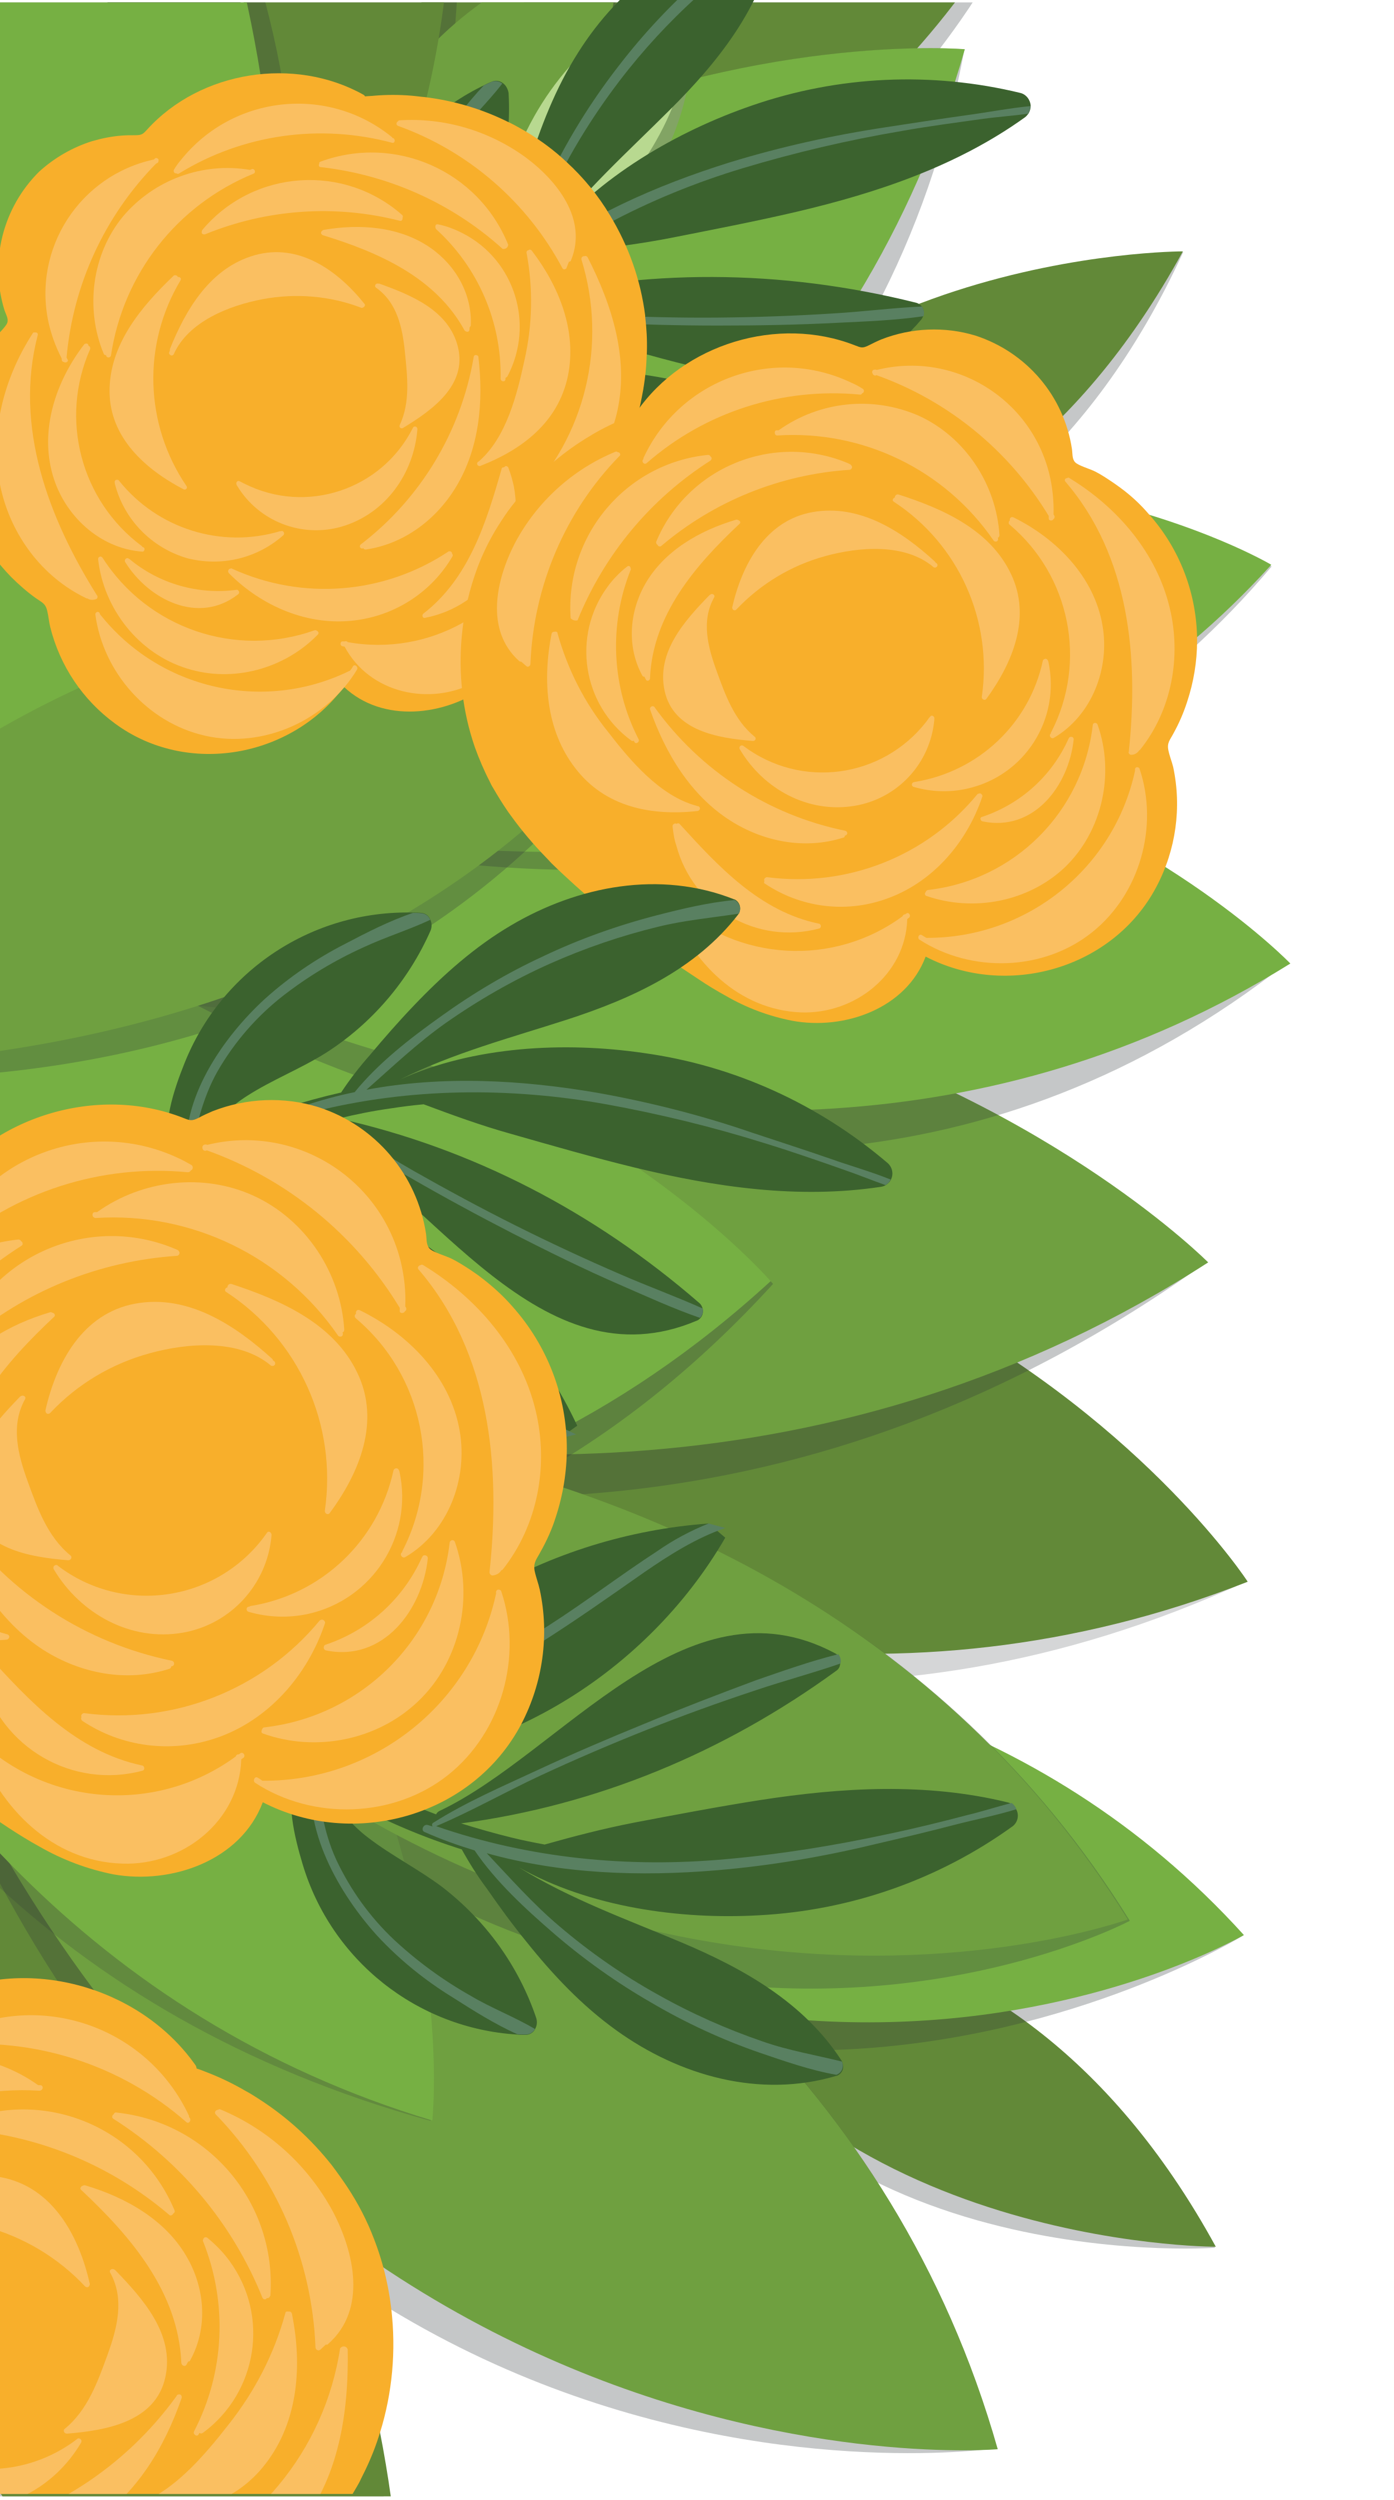 <?xml version="1.0" encoding="UTF-8"?> <!-- Generator: Adobe Illustrator 25.2.0, SVG Export Plug-In . SVG Version: 6.00 Build 0) --> <svg xmlns="http://www.w3.org/2000/svg" xmlns:xlink="http://www.w3.org/1999/xlink" version="1.1" id="Layer_1" x="0px" y="0px" viewBox="0 0 402.1 721" style="enable-background:new 0 0 402.1 721;" xml:space="preserve"> <style type="text/css"> .st0{opacity:0.2;clip-path:url(#SVGID_2_);fill:#30363A;enable-background:new ;} .st1{clip-path:url(#SVGID_4_);fill:#628938;} .st2{opacity:0.28;clip-path:url(#SVGID_6_);fill:#30363A;enable-background:new ;} .st3{clip-path:url(#SVGID_8_);fill:#6FA040;} .st4{opacity:0.28;clip-path:url(#SVGID_14_);fill:#30363A;enable-background:new ;} .st5{clip-path:url(#SVGID_16_);fill:#628938;} .st6{opacity:0.28;clip-path:url(#SVGID_30_);fill:#30363A;enable-background:new ;} .st7{opacity:0.28;clip-path:url(#SVGID_32_);fill:#30363A;enable-background:new ;} .st8{clip-path:url(#SVGID_36_);fill:#628938;} .st9{opacity:0.28;clip-path:url(#SVGID_38_);fill:#30363A;enable-background:new ;} .st10{clip-path:url(#SVGID_40_);fill:#76B043;} .st11{clip-path:url(#SVGID_42_);fill:#628938;} .st12{opacity:0.28;clip-path:url(#SVGID_44_);fill:#30363A;enable-background:new ;} .st13{clip-path:url(#SVGID_46_);fill:#6FA040;} .st14{opacity:0.2;clip-path:url(#SVGID_48_);fill:#30363A;enable-background:new ;} .st15{clip-path:url(#SVGID_50_);fill:#76B043;} .st16{opacity:0.28;clip-path:url(#SVGID_52_);fill:#30363A;enable-background:new ;} .st17{clip-path:url(#SVGID_54_);fill:#6FA040;} .st18{opacity:0.28;clip-path:url(#SVGID_56_);fill:#30363A;enable-background:new ;} .st19{clip-path:url(#SVGID_58_);fill:#76B043;} .st20{opacity:0.28;clip-path:url(#SVGID_60_);fill:#30363A;enable-background:new ;} .st21{clip-path:url(#SVGID_62_);fill:#76B043;} .st22{opacity:0.28;clip-path:url(#SVGID_64_);fill:#30363A;enable-background:new ;} .st23{clip-path:url(#SVGID_66_);fill:#628938;} .st24{opacity:0.28;clip-path:url(#SVGID_68_);fill:#30363A;enable-background:new ;} .st25{clip-path:url(#SVGID_70_);fill:#76B043;} .st26{clip-path:url(#SVGID_72_);fill:#30363A;} .st27{opacity:0.28;clip-path:url(#SVGID_74_);fill:#30363A;enable-background:new ;} .st28{opacity:0.28;clip-path:url(#SVGID_76_);fill:#30363A;enable-background:new ;} .st29{opacity:0.28;clip-path:url(#SVGID_78_);fill:#30363A;enable-background:new ;} .st30{clip-path:url(#SVGID_80_);fill:#6FA040;} .st31{clip-path:url(#SVGID_82_);fill:#628938;} .st32{clip-path:url(#SVGID_84_);fill:#76B043;} .st33{opacity:0.28;clip-path:url(#SVGID_86_);fill:#30363A;enable-background:new ;} .st34{clip-path:url(#SVGID_88_);fill:#76B043;} .st35{opacity:0.28;clip-path:url(#SVGID_90_);fill:#30363A;enable-background:new ;} .st36{clip-path:url(#SVGID_92_);fill:#6FA040;} .st37{fill:#FABF61;} .st38{clip-path:url(#SVGID_94_);} .st39{opacity:0.4;} .st40{clip-path:url(#SVGID_96_);} .st41{fill:#949295;} .st42{fill:#B8D990;} .st43{fill:#3B622E;} .st44{fill:#598061;} .st45{fill:#F8AF2B;} </style> <g> <g> <g> <defs> <rect id="SVGID_1_" x="-1" y="0.7" width="402.7" height="719.3"></rect> </defs> <clipPath id="SVGID_2_"> <use xlink:href="#SVGID_1_" style="overflow:visible;"></use> </clipPath> <path class="st0" d="M-26.3,367.6c0,0,170,187.8,385.7,88.6C359.5,456.2,241.1,281.3-26.3,367.6"></path> </g> <g> <defs> <rect id="SVGID_3_" x="-1" y="0.7" width="402.7" height="719.3"></rect> </defs> <clipPath id="SVGID_4_"> <use xlink:href="#SVGID_3_" style="overflow:visible;"></use> </clipPath> <path class="st1" d="M-24.1,360.9c0,0,181.5,175,384,95.3C360,456.2,244.7,279.3-24.1,360.9"></path> </g> <g> <defs> <rect id="SVGID_5_" x="-1" y="0.7" width="402.7" height="719.3"></rect> </defs> <clipPath id="SVGID_6_"> <use xlink:href="#SVGID_5_" style="overflow:visible;"></use> </clipPath> <path class="st2" d="M-112.9,342.2c0,0,231.5,186.1,460.7,22C347.7,364.2,174,188.5-112.9,342.2"></path> </g> <g> <defs> <rect id="SVGID_7_" x="-1" y="0.7" width="402.7" height="719.3"></rect> </defs> <clipPath id="SVGID_8_"> <use xlink:href="#SVGID_7_" style="overflow:visible;"></use> </clipPath> <path class="st3" d="M-112.2,342.1c0,0,248.9,158.5,460.7,22C348.5,364.1,174.7,188.5-112.2,342.1"></path> </g> <g> <defs> <rect id="SVGID_9_" x="-1" y="0.7" width="402.7" height="719.3"></rect> </defs> <clipPath id="SVGID_10_"> <use xlink:href="#SVGID_9_" style="overflow:visible;"></use> </clipPath> </g> <g> <defs> <rect id="SVGID_11_" x="-1" y="0.7" width="402.7" height="719.3"></rect> </defs> <clipPath id="SVGID_12_"> <use xlink:href="#SVGID_11_" style="overflow:visible;"></use> </clipPath> </g> <g> <defs> <rect id="SVGID_13_" x="-1" y="0.7" width="402.7" height="719.3"></rect> </defs> <clipPath id="SVGID_14_"> <use xlink:href="#SVGID_13_" style="overflow:visible;"></use> </clipPath> <path class="st4" d="M30.5,116.7c0,0,213.9,10.8,276.7-170.5C307.1-53.7,133.5-86.2,30.5,116.7"></path> </g> <g> <defs> <rect id="SVGID_15_" x="-1" y="0.7" width="402.7" height="719.3"></rect> </defs> <clipPath id="SVGID_16_"> <use xlink:href="#SVGID_15_" style="overflow:visible;"></use> </clipPath> <path class="st5" d="M29.5,117.3c0,0,210.2-7.4,276.7-170.4C306.2-53.1,132.5-85.6,29.5,117.3"></path> </g> <g> <defs> <rect id="SVGID_17_" x="-1" y="0.7" width="402.7" height="719.3"></rect> </defs> <clipPath id="SVGID_18_"> <use xlink:href="#SVGID_17_" style="overflow:visible;"></use> </clipPath> </g> <g> <defs> <rect id="SVGID_19_" x="-1" y="0.7" width="402.7" height="719.3"></rect> </defs> <clipPath id="SVGID_20_"> <use xlink:href="#SVGID_19_" style="overflow:visible;"></use> </clipPath> </g> <g> <defs> <rect id="SVGID_21_" x="-1" y="0.7" width="402.7" height="719.3"></rect> </defs> <clipPath id="SVGID_22_"> <use xlink:href="#SVGID_21_" style="overflow:visible;"></use> </clipPath> </g> <g> <defs> <rect id="SVGID_23_" x="-1" y="0.7" width="402.7" height="719.3"></rect> </defs> <clipPath id="SVGID_24_"> <use xlink:href="#SVGID_23_" style="overflow:visible;"></use> </clipPath> </g> <g> <defs> <rect id="SVGID_25_" x="-1" y="0.7" width="402.7" height="719.3"></rect> </defs> <clipPath id="SVGID_26_"> <use xlink:href="#SVGID_25_" style="overflow:visible;"></use> </clipPath> </g> <g> <defs> <rect id="SVGID_27_" x="-1" y="0.7" width="402.7" height="719.3"></rect> </defs> <clipPath id="SVGID_28_"> <use xlink:href="#SVGID_27_" style="overflow:visible;"></use> </clipPath> </g> <g> <defs> <rect id="SVGID_29_" x="-1" y="0.7" width="402.7" height="719.3"></rect> </defs> <clipPath id="SVGID_30_"> <use xlink:href="#SVGID_29_" style="overflow:visible;"></use> </clipPath> <path class="st6" d="M350.5,648.3c0,0-129.6,9.4-161.9-92.1C188.5,556.2,287.9,533.9,350.5,648.3"></path> </g> <g> <defs> <rect id="SVGID_31_" x="-1" y="0.7" width="402.7" height="719.3"></rect> </defs> <clipPath id="SVGID_32_"> <use xlink:href="#SVGID_31_" style="overflow:visible;"></use> </clipPath> <path class="st7" d="M114.6,841.9c0,0-209.5-131.9-171.1-338.6C-56.5,503.3,141.6,572.9,114.6,841.9"></path> </g> <g> <defs> <rect id="SVGID_33_" x="-1" y="0.7" width="402.7" height="719.3"></rect> </defs> <clipPath id="SVGID_34_"> <use xlink:href="#SVGID_33_" style="overflow:visible;"></use> </clipPath> </g> <g> <defs> <rect id="SVGID_35_" x="-1" y="0.7" width="402.7" height="719.3"></rect> </defs> <clipPath id="SVGID_36_"> <use xlink:href="#SVGID_35_" style="overflow:visible;"></use> </clipPath> <path class="st8" d="M350.7,648c0,0-121.1,0.2-161.9-92.1C188.7,555.9,288.2,533.7,350.7,648"></path> </g> <g> <defs> <rect id="SVGID_37_" x="-1" y="0.7" width="402.7" height="719.3"></rect> </defs> <clipPath id="SVGID_38_"> <use xlink:href="#SVGID_37_" style="overflow:visible;"></use> </clipPath> <path class="st9" d="M39.9,490.8c0,0,200-63.8,318.8,67.4C358.7,558.2,182.1,666.9,39.9,490.8"></path> </g> <g> <defs> <rect id="SVGID_39_" x="-1" y="0.7" width="402.7" height="719.3"></rect> </defs> <clipPath id="SVGID_40_"> <use xlink:href="#SVGID_39_" style="overflow:visible;"></use> </clipPath> <path class="st10" d="M40,490.7c0,0,200-63.8,318.8,67.4C358.8,558.1,206.9,647,40,490.7"></path> </g> <g> <defs> <rect id="SVGID_41_" x="-1" y="0.7" width="402.7" height="719.3"></rect> </defs> <clipPath id="SVGID_42_"> <use xlink:href="#SVGID_41_" style="overflow:visible;"></use> </clipPath> <path class="st11" d="M113.1,832.6c0,0-207.1-135.5-165.2-341.5C-52.1,491.1,144.7,564.1,113.1,832.6"></path> </g> <g> <defs> <rect id="SVGID_43_" x="-1" y="0.7" width="402.7" height="719.3"></rect> </defs> <clipPath id="SVGID_44_"> <use xlink:href="#SVGID_43_" style="overflow:visible;"></use> </clipPath> <path class="st12" d="M-33.9,460.4c0,0,261.6,34.6,321.5,245.7C287.7,706.1,52.2,741.5-33.9,460.4"></path> </g> <g> <defs> <rect id="SVGID_45_" x="-1" y="0.7" width="402.7" height="719.3"></rect> </defs> <clipPath id="SVGID_46_"> <use xlink:href="#SVGID_45_" style="overflow:visible;"></use> </clipPath> <path class="st13" d="M-33.7,460.7c0,0,261.6,34.6,321.5,245.7C287.8,706.4,66.3,725.7-33.7,460.7"></path> </g> <g> <defs> <rect id="SVGID_47_" x="-1" y="0.7" width="402.7" height="719.3"></rect> </defs> <clipPath id="SVGID_48_"> <use xlink:href="#SVGID_47_" style="overflow:visible;"></use> </clipPath> <path class="st14" d="M-102.1,318.3c0.3,6.4,7.3,233,226.3,293.4C124.2,611.7,145.5,414.9-102.1,318.3"></path> </g> <g> <defs> <rect id="SVGID_49_" x="-1" y="0.7" width="402.7" height="719.3"></rect> </defs> <clipPath id="SVGID_50_"> <use xlink:href="#SVGID_49_" style="overflow:visible;"></use> </clipPath> <path class="st15" d="M-101.6,318.2c0,0,28.8,234,226.3,293.4C124.7,611.6,146.1,414.9-101.6,318.2"></path> </g> <g> <defs> <rect id="SVGID_51_" x="-1" y="0.7" width="402.7" height="719.3"></rect> </defs> <clipPath id="SVGID_52_"> <use xlink:href="#SVGID_51_" style="overflow:visible;"></use> </clipPath> <path class="st16" d="M-19.2,409.2c0,0,237-29.6,345.1,144.8C325.9,554,141.2,652-19.2,409.2"></path> </g> <g> <defs> <rect id="SVGID_53_" x="-1" y="0.7" width="402.7" height="719.3"></rect> </defs> <clipPath id="SVGID_54_"> <use xlink:href="#SVGID_53_" style="overflow:visible;"></use> </clipPath> <path class="st17" d="M-19.8,408.8c0,0,237-29.6,345.1,144.8C325.2,553.6,137.4,622-19.8,408.8"></path> </g> <g> <defs> <rect id="SVGID_55_" x="-1" y="0.7" width="402.7" height="719.3"></rect> </defs> <clipPath id="SVGID_56_"> <use xlink:href="#SVGID_55_" style="overflow:visible;"></use> </clipPath> <path class="st18" d="M-175.1,380.4c-5.1-3.6,226.1,178.1,398.1-10.1C223,370.3,66.5,194.8-175.1,380.4"></path> </g> <g> <defs> <rect id="SVGID_57_" x="-1" y="0.7" width="402.7" height="719.3"></rect> </defs> <clipPath id="SVGID_58_"> <use xlink:href="#SVGID_57_" style="overflow:visible;"></use> </clipPath> <path class="st19" d="M-178.8,372.2c0,0,223.9,159.7,401.1-2.7C222.3,369.5,62.8,186.7-178.8,372.2"></path> </g> <g> <defs> <rect id="SVGID_59_" x="-1" y="0.7" width="402.7" height="719.3"></rect> </defs> <clipPath id="SVGID_60_"> <use xlink:href="#SVGID_59_" style="overflow:visible;"></use> </clipPath> <path class="st20" d="M-2.2,253.4c0,0,201.6,159.6,373.7,24.1C371.5,277.5,232.3,132.6-2.2,253.4"></path> </g> <g> <defs> <rect id="SVGID_61_" x="-1" y="0.7" width="402.7" height="719.3"></rect> </defs> <clipPath id="SVGID_62_"> <use xlink:href="#SVGID_61_" style="overflow:visible;"></use> </clipPath> <path class="st21" d="M-1.5,253.8c0,0,200.3,132.1,373.7,24.1C372.2,277.9,233,132.9-1.5,253.8"></path> </g> <g> <defs> <rect id="SVGID_63_" x="-1" y="0.7" width="402.7" height="719.3"></rect> </defs> <clipPath id="SVGID_64_"> <use xlink:href="#SVGID_63_" style="overflow:visible;"></use> </clipPath> <path class="st22" d="M341.3,72.7c0,0-120.8,8.2-155.1,103.2C186.2,175.8,286.9,191.1,341.3,72.7"></path> </g> <g> <defs> <rect id="SVGID_65_" x="-1" y="0.7" width="402.7" height="719.3"></rect> </defs> <clipPath id="SVGID_66_"> <use xlink:href="#SVGID_65_" style="overflow:visible;"></use> </clipPath> <path class="st23" d="M341.2,72.5c0,0-121.1-0.2-161.9,92.1C179.2,164.7,278.7,186.9,341.2,72.5"></path> </g> <g> <defs> <rect id="SVGID_67_" x="-1" y="0.7" width="402.7" height="719.3"></rect> </defs> <clipPath id="SVGID_68_"> <use xlink:href="#SVGID_67_" style="overflow:visible;"></use> </clipPath> <path class="st24" d="M49,230.7c0,0,196.3,76.2,317.8-67.3C366.8,163.4,215.9,74.5,49,230.7"></path> </g> <g> <defs> <rect id="SVGID_69_" x="-1" y="0.7" width="402.7" height="719.3"></rect> </defs> <clipPath id="SVGID_70_"> <use xlink:href="#SVGID_69_" style="overflow:visible;"></use> </clipPath> <path class="st25" d="M47.9,230.2c0,0,200,63.8,318.8-67.3C366.8,162.8,214.9,73.9,47.9,230.2"></path> </g> <g> <defs> <rect id="SVGID_71_" x="-1" y="0.7" width="402.7" height="719.3"></rect> </defs> <clipPath id="SVGID_72_"> <use xlink:href="#SVGID_71_" style="overflow:visible;"></use> </clipPath> <path class="st26" d="M-22.9,296.6c0,0,170.2-122.9,68-373.2"></path> </g> <g> <defs> <rect id="SVGID_73_" x="-1" y="0.7" width="402.7" height="719.3"></rect> </defs> <clipPath id="SVGID_74_"> <use xlink:href="#SVGID_73_" style="overflow:visible;"></use> </clipPath> <path class="st27" d="M110.9,90.2c0,0,71.8-36.2,66.7-103.1C177.6-12.9,111.6,3.7,110.9,90.2"></path> </g> <g> <defs> <rect id="SVGID_75_" x="-1" y="0.7" width="402.7" height="719.3"></rect> </defs> <clipPath id="SVGID_76_"> <use xlink:href="#SVGID_75_" style="overflow:visible;"></use> </clipPath> <path class="st28" d="M130.5-44.5c0,0-145.3,77.9-131.1,214.9C-0.6,170.4,149.5,136,130.5-44.5"></path> </g> <g> <defs> <rect id="SVGID_77_" x="-1" y="0.7" width="402.7" height="719.3"></rect> </defs> <clipPath id="SVGID_78_"> <use xlink:href="#SVGID_77_" style="overflow:visible;"></use> </clipPath> <path class="st29" d="M-43.4,260c0,0,279.9-21.2,321.6-245.8C278.2,14.3,56.6-5-43.4,260"></path> </g> <g> <defs> <rect id="SVGID_79_" x="-1" y="0.7" width="402.7" height="719.3"></rect> </defs> <clipPath id="SVGID_80_"> <use xlink:href="#SVGID_79_" style="overflow:visible;"></use> </clipPath> <path class="st30" d="M95.8,87.7c0,0,87.9-36.8,81.7-105C177.5-17.3,96.7-0.4,95.8,87.7"></path> </g> <g> <defs> <rect id="SVGID_81_" x="-1" y="0.7" width="402.7" height="719.3"></rect> </defs> <clipPath id="SVGID_82_"> <use xlink:href="#SVGID_81_" style="overflow:visible;"></use> </clipPath> <path class="st31" d="M130.4-44.5c0,0-145.3,77.9-131.1,214.9C-0.7,170.4,133.7,132.9,130.4-44.5"></path> </g> <g> <defs> <rect id="SVGID_83_" x="-1" y="0.7" width="402.7" height="719.3"></rect> </defs> <clipPath id="SVGID_84_"> <use xlink:href="#SVGID_83_" style="overflow:visible;"></use> </clipPath> <path class="st32" d="M-43.2,259.9c0,0,261.5-34.5,321.5-245.7C278.3,14.2,56.8-5.1-43.2,259.9"></path> </g> <g> <defs> <rect id="SVGID_85_" x="-1" y="0.7" width="402.7" height="719.3"></rect> </defs> <clipPath id="SVGID_86_"> <use xlink:href="#SVGID_85_" style="overflow:visible;"></use> </clipPath> <path class="st33" d="M45.1-73.2c0,0-163.4,186-68,373.2C-22.9,300.1,165.2,129.9,45.1-73.2"></path> </g> <g> <defs> <rect id="SVGID_87_" x="-1" y="0.7" width="402.7" height="719.3"></rect> </defs> <clipPath id="SVGID_88_"> <use xlink:href="#SVGID_87_" style="overflow:visible;"></use> </clipPath> <path class="st34" d="M47-76.2c0,0-163.4,186-68,373.2C-21,297,149.2,174.1,47-76.2"></path> </g> <g> <defs> <rect id="SVGID_89_" x="-1" y="0.7" width="402.7" height="719.3"></rect> </defs> <clipPath id="SVGID_90_"> <use xlink:href="#SVGID_89_" style="overflow:visible;"></use> </clipPath> <path class="st35" d="M-103,304.9c0,0,208.8,47.6,301.9-120.1C198.9,184.8,33.4,122.8-103,304.9"></path> </g> <g> <defs> <rect id="SVGID_91_" x="-1" y="0.7" width="402.7" height="719.3"></rect> </defs> <clipPath id="SVGID_92_"> <use xlink:href="#SVGID_91_" style="overflow:visible;"></use> </clipPath> <path class="st36" d="M-104.1,305.3c0,0,208.3,29.1,302-120.1C197.9,185.2,32.4,123.3-104.1,305.3"></path> </g> </g> </g> <g> <path class="st37" d="M157.8,238.4c-10.8-12.9-13.3-30.1-13-46.4c0.2-0.6,0.7-0.9,1.3-0.8c0.3,0.1,0.5,0.2,0.6,0.5 c4,26.4,22.3,48.4,47.5,57.3c0.4,0,0.7,0.2,0.8,0.6c0,0.3-0.2,0.6-0.5,0.7C181,254.8,166.8,249,157.8,238.4"></path> <g> <defs> <rect id="SVGID_93_" x="-0.6" width="402.7" height="719.3"></rect> </defs> <clipPath id="SVGID_94_"> <use xlink:href="#SVGID_93_" style="overflow:visible;"></use> </clipPath> <g class="st38"> <g class="st39"> <g> <defs> <rect id="SVGID_95_" x="132.4" y="-2.3" width="76.4" height="97.9"></rect> </defs> <clipPath id="SVGID_96_"> <use xlink:href="#SVGID_95_" style="overflow:visible;"></use> </clipPath> <g class="st40"> <path class="st41" d="M141.4,94.6c0,0,62.6-31.5,58.1-89.9C199.6,4.7,142.1,19.2,141.4,94.6"></path> </g> </g> </g> <path class="st42" d="M141.4,85.9c0,0,62.6-31.5,58.1-89.9C199.6-4,142.1,10.5,141.4,85.9"></path> <path class="st43" d="M204.4,439.4c-23,1.7-45.3,8.6-65.2,20.3c-17.8,10.4-35.3,25.2-46.9,43.1c-1.1,0.5-1.8,1.5-1.8,2.7v0.1 l-0.2,0.2l-0.2-0.1c-1.5-1-3-2-4.5-3c-6.1-4.2-11.6-8.8-18.1-12.2c-0.8-0.3-1.6,0-1.9,0.8c-0.2,0.5-0.2,1,0.1,1.4 c4.9,7.2,12.1,13.1,19.8,18.1c-3.4,8-0.5,19.2,1.8,26.9c8.3,27.7,33,47.3,61.8,49.1c0.8,0.1,1.6,0.1,2.5,0.1 c1.1,0,2.2-0.6,2.7-1.6c0.6-1,0.7-2.1,0.4-3.2c-5.1-15.1-14.6-28.2-27.2-37.9c-6.8-5.1-14.4-8.9-21.2-14.1 c-4.8-3.6-8.7-8.3-11.3-13.7c2.3,1.3,4.6,2.6,6.9,3.8c10,5.4,20.5,9.8,31.3,13.2c2.2,4,4.6,7.8,7.3,11.4 c3.6,5.2,7.4,10.4,11.4,15.3c7.6,9.5,16,18.4,25.9,25.5c18.2,13.1,41.4,19.7,63.5,13.1l0,0c0,0,0,0,0.1,0 c1.5-0.6,2.2-2.2,1.6-3.7c0,0,0,0,0-0.1c-0.1-0.2-0.1-0.3-0.2-0.5c-10.9-16.9-28.5-26.7-46.3-34.2c-15.9-6.7-32.1-12.5-46.8-21.6 c20.4,11.5,46.5,15.1,69.3,13.8c26.3-1.4,51.6-10.2,73-25.6c1.4-1,2-2.9,1.3-4.6c-0.3-0.7-0.8-1.3-1.4-1.8 c-0.4-0.3-0.9-0.5-1.4-0.6c-23.4-5.7-47.6-4.3-71.4-0.6c-12.1,1.9-24.2,4.2-36.3,6.5c-8.7,1.7-17.2,3.9-25.7,6.3 c-3.2-0.6-6.3-1.2-9.5-2c-4.9-1.2-9.8-2.6-14.6-4.1c39.1-5.2,75.8-20.4,108.2-44c0.6-0.4,1-1,1.1-1.7c0.3-1,0-2-0.6-2.7 c-0.2-0.3-0.5-0.5-0.9-0.7c-43-22.9-78.9,28.8-113.8,45.4c-0.5,0.2-1,0.6-1.2,1.1c-6.9-2.6-13.7-5.6-20.3-9 c-3.7-1.9-7.2-3.9-10.8-6c45.7,3,91.3-24.7,114.5-64.8"></path> <path class="st44" d="M185.8,497.2c-10.3,4.2-20.6,8.6-30.7,13.3c-10.1,4.7-20.6,9.2-30.1,15.2c-0.4,0.2-0.5,0.7-0.2,1.1 l-1.3-0.4c-1.3-0.5-2.3,1.5-1,2c4.7,2.1,9.5,3.8,14.4,5.3c6.1,9,14.7,16.9,22.8,23.9c8.7,7.5,18.1,14.2,28,19.9 c10,5.9,20.6,10.8,31.6,14.6c6.8,2.3,14.4,5,21.9,6.3l0,0h0.1c1.5-0.6,2.2-2.2,1.6-3.7c0,0,0,0,0-0.1c-7.7-1.9-15.5-3.2-22.9-5.8 c-10.5-3.6-20.6-8.1-30.2-13.5c-10.1-5.6-19.6-12.2-28.4-19.7c-7.7-6.5-14.2-13.9-21-21.1c21.5,6,44.1,6.8,66.6,4.9 c15.3-1.3,30.5-3.9,45.4-7.5c7.7-1.8,15.4-3.6,23-5.6c5.8-1.5,12-2.7,17.8-4.5c-0.3-0.7-0.7-1.3-1.4-1.8 c-4.3,1.1-8.6,2.5-12.8,3.5c-7.6,2-15.3,3.9-23,5.5c-15.3,3.3-30.8,5.8-46.4,7.2c-28.3,2.6-57.1-0.2-83.8-9.5 c10.2-4.3,20-9.9,30.1-14.6s20.4-9.1,30.7-13.2s20.8-7.9,31.4-11.4c8-2.7,16.3-4.9,24.4-7.7c0.3-1,0-2-0.6-2.7 c-8,2-15.9,4.8-23.7,7.5C207.1,488.7,196.4,492.8,185.8,497.2"></path> <path class="st44" d="M151.6,586.8c1.1,0,2.2-0.6,2.7-1.6c-5.9-3.5-12.5-6-18.4-9.5c-8-4.5-15.4-9.9-22.2-16.2 c-7-6.6-12.6-14.4-16.7-23.1c-3.9-8.5-4.8-17-6.1-26.2c0-0.2-0.2-0.3-0.3-0.2c-0.1,0-0.2,0.1-0.2,0.2 c-3.6,17.1,7.6,36.2,18.4,48.1c6.4,6.9,13.8,12.9,21.8,17.8c5.8,3.7,12.1,7.7,18.6,10.6C149.9,586.8,150.8,586.8,151.6,586.8"></path> <path class="st44" d="M204.4,439.4c-5.2,2.1-10.1,4.7-14.7,7.9c-10.6,6.9-20.8,14.7-31.4,21.5c-10.9,7-22.1,13.6-33.6,19.7 c-6,3.2-12.1,6.3-18.2,9.2c-5.3,2.5-10.9,4.6-16,7.7l-0.3,0.2l-0.5,0.4c-0.9,0.6-0.1,1.7,0.8,1.5c11.5-2.7,23.1-9.9,33.6-15.4 c10.7-5.6,21.2-11.7,31.5-18.1c10.3-6.5,20.2-13.5,30.2-20.5c7.4-5.1,15-9.9,23.4-12.8"></path> <path class="st45" d="M84.2,741.4l1.7-1.7c4.1-4.2,8-8.8,11.4-13.6c0.3-0.4,0.6-0.8,0.8-1.2c1.8-2.6,3.4-5.2,4.9-7.8 c0.4-0.7,0.8-1.4,1.1-2.1c1.8-3.5,3.4-7.1,4.7-10.9c0-0.1,0.1-0.2,0.1-0.3c3.9-11.4,5.3-23.6,4.2-35.6 c-0.7-7.7-2.4-15.2-5.2-22.4c-2-5.3-4.6-10.3-7.7-15c-1.4-2.1-2.9-4.2-4.4-6.2c-5.9-7.5-13-14-21.1-19.2 c-1.2-0.8-2.5-1.6-3.8-2.3c-3.6-2.1-7.3-3.9-11.2-5.4c-1-0.4-2-0.8-3-1.1c0-0.3-0.1-0.5-0.2-0.8c-15.2-21.8-45.6-31.2-70.4-21.4 c-2,0.8-2.5,1-4.5,0c-1.3-0.7-2.6-1.3-4-1.8c-3.2-1.3-6.5-2.2-9.9-2.7c-6.9-1.1-13.9-0.6-20.6,1.4c-13.1,4.2-23.7,14.2-28.6,27 c-1.2,3.1-2,6.3-2.5,9.6c-0.2,1.5,0,3.1-1,4.2s-5,2.2-6.5,3c-1.8,1-3.5,2-5.1,3.1c-1,0.7-2.1,1.4-3.1,2.2 c-3.3,2.5-6.4,5.3-9.1,8.4c-10.1,11.3-15.7,25.9-15.7,41c0,6.7,1.1,13.4,3.2,19.8c1.1,3.5,2.6,6.8,4.3,10c1.2,2.1,2.2,3,1.7,5.4 c-0.4,1.8-1.1,3.7-1.5,5.5c-2.8,13.1-0.9,26.8,5.3,38.7c14,26.7,48.3,36.2,74.6,22.6c6.3,16.8,26.3,23.8,43.1,20.8 c7.5-1.5,14.7-4.2,21.3-8c3-1.7,6-3.5,8.9-5.4c1.8-1.2,3.6-2.4,5.4-3.6l2.5-1.7c6.7-4.8,13.2-9.7,19.7-14.8l1.6-1.3 c1.2-0.9,2.4-1.9,3.6-2.9C74.4,750.6,79.4,746.1,84.2,741.4"></path> <path class="st37" d="M54.6,610.7L54.6,610.7c-0.1-0.2-0.1-0.4-0.1-0.5c-11.8-25.2-41.7-36-66.9-24.2c-1.3,0.6-2.5,1.2-3.7,1.9 c-0.4,0.2-0.5,0.7-0.3,1.1c0.1,0.2,0.3,0.3,0.5,0.4c0.1,0.3,0.5,0.5,0.8,0.5c25-2.4,50,5.6,68.9,22.2 C54.5,612.7,55.4,611.4,54.6,610.7"></path> <path class="st37" d="M11.6,601.4H11c-13-9.3-30.6-11.3-45.2-4.7c-15,6.8-25.1,22.2-26.1,38.6c0,0.4,0.2,0.7,0.5,0.8 c-0.2,0.4-0.1,0.9,0.2,1.1s0.9,0.1,1.1-0.2l0,0c15.7-22.8,42.3-35.7,69.9-34c0.4,0,0.8-0.3,0.9-0.7 C12.4,601.8,12.1,601.4,11.6,601.4"></path> <path class="st37" d="M94.7,676c11.2-9.9,7.5-26.3,1.4-38c-7.1-13.3-18.6-23.8-32.5-29.6c-0.2-0.1-0.5-0.1-0.7,0.1 c-0.6,0-1.2,0.7-0.7,1.3c17.6,18.1,27.8,42,28.8,67.2c0,0.4,0.3,0.8,0.8,0.9c0.2,0,0.4-0.1,0.6-0.2l1.6-1.5 C94.2,676.3,94.5,676.3,94.7,676"></path> <path class="st37" d="M85.7,729.5c12.1-14.4,14.9-33.7,14.6-51.9c-0.2-0.6-0.8-1-1.5-0.8c-0.3,0.1-0.5,0.3-0.7,0.5 c-4.5,29.6-25,54.2-53.2,64.2c-0.9-0.1-1.3,1.2-0.4,1.5C59.8,747.9,75.7,741.4,85.7,729.5"></path> <path class="st37" d="M78,662.1c1.8-26.7-17.8-50-44.4-52.8c-0.3-0.1-0.7,0.1-0.8,0.5c-0.4,0.2-0.5,0.6-0.4,1 c0.1,0.1,0.2,0.2,0.3,0.3c19.4,12.3,34.4,30.3,43,51.6c0.2,0.4,0.6,0.6,1,0.4c0.1-0.1,0.2-0.2,0.3-0.3c0.4,0.1,0.8-0.2,0.9-0.6 C78,662.2,78,662.2,78,662.1"></path> <path class="st37" d="M50,638.4c0.4-0.2,0.5-0.6,0.3-1c-10.1-24.1-37.8-35.4-61.9-25.3c-0.2,0.1-0.5,0.2-0.7,0.3 c-0.2,0.1-0.3,0.2-0.4,0.4c-0.3,0.3-0.2,0.8,0.1,1.1c0.1,0.1,0.3,0.2,0.4,0.2c22.5,1.4,43.9,10.1,61,24.7c0.3,0.3,0.7,0.2,1-0.1 C49.9,638.6,50,638.4,50,638.4"></path> <path class="st37" d="M76.6,710.6c9.5-12.3,10.6-28.5,7.6-43.3c-0.1-0.4-0.5-0.7-0.9-0.6c0,0-0.1,0-0.1,0c-0.4-0.1-0.8,0-0.9,0.4 c0,0,0,0.1,0,0.1c-3.2,11.7-8.8,22.5-16.3,32c-7.2,9.2-16.8,20.7-28.6,23.8c-0.1,0-0.1,0-0.2,0.1h-0.1c-0.4,0-0.8,0.3-0.9,0.7 c0,0.4,0.3,0.8,0.7,0.9C52,726.1,67,723.1,76.6,710.6"></path> <path class="st37" d="M15.5,747.1c0.2-0.4,0-0.9-0.4-1.1c-0.1-0.1-0.3-0.1-0.5-0.1c-25.7,3.4-51.4-6.7-67.9-26.7 c-0.1-0.1-0.3-0.2-0.4-0.3c-0.4-0.2-0.9,0-1.1,0.5c-0.1,0.2-0.1,0.4,0,0.6c5,14.9,16.3,27.9,31.4,33c12.9,4.4,27.2,2.6,38.6-5 C15.6,747.8,15.7,747.5,15.5,747.1"></path> <path class="st37" d="M58.5,701.7c15.8-11.6,19.3-33.8,7.7-49.6c-1.8-2.5-4-4.7-6.4-6.7c-0.3-0.2-0.8-0.2-1,0.1 c-0.1,0.1-0.2,0.3-0.2,0.4c-0.1,0.2-0.1,0.4,0,0.6c7.1,17.8,6.2,37.7-2.6,54.7c-0.5,0.9,0.9,1.8,1.3,0.9l0.2-0.4 C57.9,701.9,58.2,701.9,58.5,701.7"></path> <path class="st37" d="M53.8,682c0.2-0.3,0.3-0.6,0.5-0.9c0.3,0,0.5-0.1,0.6-0.4c5-9.1,4.3-20.2-0.7-29.2 c-6.1-11.1-17.8-17.7-29.6-21.2c-0.2-0.1-0.5,0-0.7,0.1c-0.5,0.1-1,0.8-0.5,1.2c14.2,13.3,28,29.3,28.9,49.8 C52.3,682.2,53.3,682.8,53.8,682"></path> <path class="st37" d="M52.4,691.6c0.1-0.4-0.1-0.9-0.5-1c-0.4-0.1-0.9,0.1-1,0.5l0,0l0,0l0,0c-14.8,20.5-36.7,34.7-61.5,39.8 c-0.4,0.1-0.7,0.5-0.7,0.9c0.1,0.4,0.4,0.7,0.8,0.7c0,0.3,0.2,0.6,0.5,0.7c12.3,4,25.7,1.4,36.5-5.5 C39.4,719.4,47.5,705.8,52.4,691.6"></path> <path class="st37" d="M25.9,658.7c-3.1-13.8-10.7-28.1-25.9-30.8s-28.8,6.2-39.5,15.9c-0.1,0.1-0.2,0.2-0.2,0.4l-0.5,0.4 c-0.8,0.7,0.3,1.9,1,1.2c9.2-7.8,24.1-6.6,35-3.6c11,3,20.9,8.9,28.7,17.2c0.3,0.3,0.8,0.4,1.1,0.1 C25.8,659.3,25.9,659,25.9,658.7"></path> <path class="st37" d="M23.4,704.5c0.2-0.4,0.1-0.9-0.3-1.1c-0.3-0.2-0.7-0.2-0.9,0.1c-18.5,14.1-45,10.6-59.2-8 c-0.4-0.5-0.7-1-1.1-1.5c-0.5-0.7-1.5,0-1.3,0.8c0,0.1,0,0.1,0,0.2c1.3,14,11.8,25.4,25.6,27.8C1.4,725.4,15.8,717.4,23.4,704.5"></path> <path class="st37" d="M47.7,685.6c2.7-12.4-6.5-22.6-14.4-30.8c-0.1-0.1-0.2-0.2-0.3-0.2c-0.6-0.5-1.7,0.1-1.2,0.9 c4.2,7.6,2,16-0.8,23.7s-5.7,15.9-12.3,21.3c-0.7,0.5-0.1,1.5,0.7,1.4C30.4,701,44.9,698.6,47.7,685.6"></path> <path class="st43" d="M246,140.5c-22,7.1-45.3,9-68.1,5.6c-20.4-2.9-42.2-10.1-59.6-22.4c-1.2,0-2.2-0.7-2.6-1.8c0,0,0-0.1,0-0.1 c-0.1-0.1-0.2-0.1-0.2-0.2c0,0.1-0.1,0.1-0.1,0.2c-1,1.5-2.1,3-3.1,4.5c-4,6.1-7.4,12.5-12.2,18.1c-0.6,0.6-1.5,0.6-2.1,0 c-0.3-0.3-0.5-0.8-0.4-1.3c1.8-8.6,6.3-16.7,11.6-24.2c-6.2-6.1-7.7-17.6-8.4-25.7c-2.7-28.8,12.9-56.2,39-68.7 c0.7-0.4,1.5-0.7,2.2-1c1-0.4,2.2-0.2,3.1,0.5c0.9,0.7,1.4,1.7,1.6,2.8c0.9,15.9-3,31.7-11.1,45.4c-4.4,7.3-10.1,13.7-14.4,21 c-3.1,5.1-5,11-5.3,17c1.7-2.1,3.3-4.1,5-6c7.3-8.7,15.3-16.8,24.1-24c0.5-4.5,1.3-9,2.5-13.3c1.4-6.2,3-12.4,4.8-18.5 c3.5-11.6,8-23.1,14.5-33.3c12-19,31-33.7,53.9-35.9l0,0c0,0,0,0,0.1,0c1.5,0,2.8,1.3,2.8,2.8c0,0.2,0,0.4,0,0.5 C219.6,2.3,207,18,193.2,31.7c-12.2,12.2-25.1,23.7-35.3,37.5C172.6,51,195.4,37.8,217,30.4c24.9-8.6,51.7-9.8,77.3-3.6 c1.7,0.4,2.9,2,3,3.7c0,0.8-0.2,1.5-0.6,2.2c-0.3,0.4-0.6,0.8-1,1.1c-19.6,14.1-42.6,21.8-66,27.3c-12,2.8-24,5.1-36.1,7.5 c-8.7,1.7-17.4,2.8-26.2,3.8c-2.7,1.7-5.4,3.5-8,5.4c-4.1,2.9-8.1,6.1-12,9.3c38.2-9.8,77.9-9.5,116.8,0.2c1.6,0.4,2.6,2,2.2,3.6 c0,0.1,0,0.2-0.1,0.2c-0.1,0.4-0.3,0.7-0.5,1c-31.3,37.4-83.9,2.9-122.6,0.5c-0.6,0-1.1-0.2-1.6-0.6c-5.5,5-10.6,10.4-15.5,16 c-2.7,3.1-5.2,6.3-7.7,9.6c41.3-19.9,93.9-11.3,130.4,17.1"></path> <path class="st44" d="M207.1,93.9c-11.1,0-22.3-0.3-33.4-0.8c-11.1-0.6-22.7-0.8-33.7-2.9c-0.4-0.1-0.7-0.5-0.6-0.9l-1,0.9 c-1,0.9-2.7-0.5-1.7-1.5c3.6-3.7,7.3-7.1,11.3-10.3c2.3-10.7,7.3-21.2,12.2-30.7c5.2-10.2,11.4-19.9,18.5-29 c7.1-9.2,15.1-17.7,23.8-25.3c5.4-4.7,11.4-10,17.9-14.1h0.1c1.6,0,2.9,1.2,2.9,2.8c0,0,0,0,0,0.1c-6.4,4.6-13.1,8.8-19.1,14 c-8.4,7.2-16.1,15.2-23,23.8c-7.2,9-13.6,18.7-19,28.9c-4.7,8.9-7.9,18.2-11.6,27.4c17.7-13.6,38.4-22.8,59.9-29.5 c14.7-4.5,29.7-7.8,44.9-10.1c7.8-1.2,15.6-2.4,23.5-3.5c5.9-0.8,12.1-2,18.2-2.6c0,0.8-0.2,1.5-0.6,2.2 c-4.4,0.6-8.9,0.9-13.2,1.5c-7.8,1.1-15.6,2.1-23.4,3.5c-15.4,2.6-30.7,6.2-45.7,10.7c-27.2,8.2-52.8,21.5-74.1,40.2 c11.1,0.2,22.2,1.7,33.4,2.2s22.3,0.8,33.4,0.7s22.3-0.5,33.4-1.2c8.5-0.5,17-1.6,25.5-2c0.6,0.8,0.8,1.8,0.5,2.8 c-8.2,1.2-16.6,1.5-24.8,1.9C230,93.7,218.5,93.9,207.1,93.9"></path> <path class="st44" d="M141.8,23.6c1-0.4,2.2-0.2,3.1,0.5c-4.2,5.4-9.3,10.3-13.5,15.7c-5.7,7.2-10.6,15-14.5,23.3 c-4,8.7-6.3,18.1-6.8,27.6c-0.4,9.3,2,17.6,4.1,26.6c0,0.2-0.1,0.3-0.2,0.3c-0.1,0-0.2,0-0.3-0.1c-9.8-14.5-6.6-36.4-0.9-51.4 c3.4-8.8,7.9-17.1,13.5-24.7c4-5.6,8.4-11.7,13.3-16.8C140.3,24.3,141.1,23.9,141.8,23.6"></path> <path class="st44" d="M246,140.5c-5.6,0-11.1-0.6-16.6-1.8c-12.5-2.4-24.7-5.8-37.2-8.2c-12.8-2.4-25.6-4.3-38.5-5.7 c-6.8-0.7-13.5-1.3-20.3-1.7c-5.8-0.4-11.9-0.2-17.7-1.2l-0.4-0.1l-0.6-0.1c-1-0.2-0.8-1.6,0.1-1.7c11.7-1.8,25.1,0.5,36.9,1.7 c12.1,1.2,24.1,2.9,36,5c12,2.1,23.8,5,35.7,7.7c8.7,2,17.6,3.6,26.4,3.1"></path> <path class="st45" d="M181.1,129.4c0.2-0.7,0.4-1.3,0.7-2c1.6-4.8,2.8-9.8,3.7-14.8c0.1-0.4,0.1-0.8,0.2-1.2 c0.4-2.6,0.7-5.2,0.8-7.9c0-0.7,0.1-1.4,0.1-2.1c0.1-3.4-0.1-6.8-0.5-10.1V91c-1.3-10.3-4.8-20.1-10.2-29 c-3.4-5.7-7.6-10.8-12.5-15.3c-3.5-3.3-7.4-6.2-11.6-8.7c-1.9-1.1-3.8-2.2-5.8-3.1c-7.4-3.6-15.3-5.9-23.5-6.9 c-1.3-0.1-2.5-0.3-3.8-0.4c-3.6-0.3-7.1-0.3-10.7,0c-0.9,0.1-1.8,0.1-2.7,0.2c-0.1-0.2-0.3-0.4-0.5-0.5 c-19.9-11.1-46.9-6.9-62.3,10c-1.2,1.3-1.5,1.7-3.5,1.7c-1.3,0-2.5,0-3.8,0.1c-2.9,0.2-5.8,0.8-8.6,1.6 c-5.7,1.8-10.9,4.8-15.3,8.8C0.8,59.9-3.1,75.3,1.3,89.5c0.4,1.2,1.2,2.4,0.8,3.6s-3.1,3.6-3.9,4.8c-1,1.4-2,2.8-2.8,4.3 c-0.6,0.9-1.1,1.9-1.5,2.8c-1.6,3.2-2.9,6.5-3.9,9.9c-3.6,12.5-2.4,25.8,3.3,37.5c2.5,5.2,5.9,9.9,9.9,14 c2.2,2.2,4.6,4.3,7.1,6.1c1.7,1.2,2.8,1.5,3.3,3.6c0.4,1.6,0.5,3.2,0.9,4.8c2.8,11.2,9.4,21,18.7,27.8 c20.8,15.3,50.9,9.8,66-10.6c11.2,10.6,29.3,8.4,41-0.2c5.2-4,9.7-8.7,13.4-14.1c1.7-2.4,3.3-5,4.8-7.5c0.9-1.6,1.9-3.2,2.8-4.8 c0.4-0.8,0.9-1.5,1.3-2.2c3.4-6.1,6.6-12.4,9.6-18.7c0.3-0.5,0.5-1,0.8-1.6c0.6-1.2,1.1-2.4,1.7-3.6 C177.1,140.1,179.2,134.8,181.1,129.4"></path> <path class="st37" d="M45.8,46.2c-0.1-0.4-0.5-0.7-0.9-0.6c-0.1,0-0.2,0.1-0.3,0.2L44.4,46C23,50.6,9.4,71.7,14,93 c0.8,3.6,2.1,7.1,3.8,10.4v0.3c0,0.4,0.3,0.7,0.6,0.7c0,0,0,0,0,0c0.5,0.4,1.5-0.1,1.1-0.7c-0.1-0.2-0.2-0.4-0.3-0.6 c1.9-21.1,11-40.8,25.8-55.9l0.2-0.1c0.4-0.1,0.6-0.5,0.5-0.9C45.9,46.3,45.9,46.2,45.8,46.2"></path> <path class="st37" d="M27.9,171.6C14,149.4,4,123,10.9,96.6c0.1-0.6-0.4-0.8-0.9-0.7c-0.2-0.1-0.5,0-0.6,0.3 c-8.4,13-12.6,29.1-9.2,44.5c3,13.6,11.9,25.7,24.6,31.8c0.1,0.1,0.2,0.1,0.4,0.1c0.7,0.5,1.7,0.5,2.5,0.2 c0.4-0.1,0.5-0.6,0.4-0.9C28,171.7,28,171.7,27.9,171.6"></path> <path class="st37" d="M101.8,192.2c-0.2,0.4-0.5,0.8-0.8,1.2H101c-24.9,12.3-55,5.5-72.2-16.3l0,0c0,0,0-0.1,0-0.1 c-0.1-0.4-0.5-0.6-0.8-0.5c-0.3,0.1-0.5,0.4-0.5,0.7c2.2,16.7,15.1,31.3,31.7,35c16.8,3.8,35-4.5,43.8-19.1 C103.4,192.3,102.3,191.4,101.8,192.2"></path> <path class="st37" d="M113.3,39.8h-0.1c0-0.1-0.1-0.2-0.2-0.3c-18.5-15-45.7-12.1-60.7,6.5c-0.8,0.9-1.5,1.9-2.1,2.9 c-0.2,0.3-0.1,0.8,0.2,1c0.1,0.1,0.3,0.1,0.5,0.1c0.2,0.2,0.6,0.2,0.8,0c18.4-11.3,40.6-14.4,61.5-8.8 C114,41.3,114.1,40,113.3,39.8"></path> <path class="st37" d="M72.6,48.8L72.1,49c-13.7-2.3-27.6,2.8-36.6,13.4c-9,10.9-11,26.6-5.6,39.6c0.1,0.3,0.4,0.5,0.7,0.4 c0,0.4,0.3,0.7,0.7,0.7c0.3,0,0.6-0.2,0.7-0.5C35.5,79,51.1,59.1,73.1,50.1c0.4-0.1,0.5-0.5,0.4-0.9 C73.3,48.8,72.9,48.6,72.6,48.8"></path> <path class="st37" d="M41.1,157.8L41.1,157.8c0-0.1-0.1-0.2-0.2-0.3c-17.6-13.1-23.8-36.7-14.9-56.8c0.1-0.3,0-0.7-0.3-0.9 c-0.1,0-0.2-0.1-0.2-0.1c0-0.4-0.3-0.7-0.7-0.6c-0.2,0-0.4,0.1-0.5,0.2c-8.1,10.5-12.9,24.5-9.1,37.7 c3.3,11.6,13.5,21.2,25.8,22.1C41.8,159.2,42,157.8,41.1,157.8"></path> <path class="st37" d="M91.5,182c-0.2-0.2-0.5-0.3-0.8-0.2c-22.8,8.1-48.1-0.6-61.1-20.9c-0.2-0.3-0.6-0.5-0.9-0.3 c-0.3,0.1-0.4,0.4-0.4,0.7c1.6,14.3,11.7,27.2,25.6,31.5c13.3,4.2,28.2,0.1,37.8-9.8c0.2-0.2,0.3-0.6,0-0.8 C91.7,182.1,91.6,182,91.5,182"></path> <path class="st37" d="M164.7,75.1c4.9-11.9-4.1-23.1-13.2-29.8c-10.5-7.6-23.3-11.4-36.2-10.6c-0.2,0-0.4,0.1-0.5,0.3 c-0.3,0.1-0.5,0.5-0.4,0.9c0.1,0.2,0.2,0.3,0.4,0.4c20.3,7.3,37.2,21.9,47.4,41c0.2,0.4,0.6,0.5,0.9,0.3c0.2-0.1,0.3-0.2,0.3-0.3 c0.2-0.6,0.5-1.2,0.7-1.8C164.4,75.5,164.7,75.3,164.7,75.1"></path> <path class="st37" d="M156.7,154.6c-0.1-0.4-0.4-0.6-0.8-0.6c-0.2,0-0.4,0.2-0.5,0.4c-8.6,22.1-31.7,35-55.1,30.8 c-0.2-0.3-0.6-0.3-0.9-0.2l-0.4,0c-0.9-0.2-1.1,1.2-0.2,1.4l0.6,0.1c7.2,13.5,24.6,17.3,37.8,10.2 C152.5,188.6,158.3,171,156.7,154.6"></path> <path class="st37" d="M177.8,119.7c3.9-15.7-1.2-31.6-8.3-45.5c-0.2-0.3-0.6-0.5-0.9-0.3c-0.4-0.1-0.8,0.2-0.9,0.6 c0,0.1,0,0.2,0,0.3c7.6,24.5,1.2,51.2-16.9,69.5c-0.7,0.2-0.5,1.4,0.3,1.3C164.7,143.5,174.6,132.5,177.8,119.7"></path> <path class="st37" d="M146.6,70.6c-8.6-21.3-32.5-31.9-54.1-24c-0.3,0.1-0.5,0.3-0.4,0.6c-0.2,0.3-0.2,0.7,0.1,0.9 c0.1,0.1,0.2,0.1,0.3,0.1c19.5,2.2,37.9,10.4,52.5,23.6C145.9,71.9,146.5,71.4,146.6,70.6"></path> <path class="st37" d="M116.1,62.8c0.2-0.3,0.1-0.6-0.1-0.8c-16.8-14.8-42.5-13.1-57.2,3.8c-0.1,0.2-0.3,0.3-0.4,0.5 c-0.1,0.1-0.2,0.3-0.2,0.5c-0.1,0.4,0.1,0.7,0.5,0.8c0.1,0,0.3,0,0.4,0c17.8-7.3,37.6-8.7,56.3-3.9 C115.9,63.8,116.2,63.3,116.1,62.8"></path> <path class="st37" d="M163.8,108.5c2.7-13.1-2.6-26-10.4-36.2c-0.2-0.3-0.6-0.4-0.9-0.2c0,0,0,0-0.1,0.1c-0.3,0-0.6,0.3-0.5,0.7 c0,0,0,0.1,0,0.1c1.9,10.2,1.7,20.7-0.6,30.8c-2.1,9.8-5.2,22.3-13.1,29.2c0,0-0.1,0.1-0.1,0.1h-0.1c-0.3,0.2-0.5,0.6-0.3,0.9 c0.1,0.3,0.5,0.5,0.8,0.4C150.6,129.7,161,121.8,163.8,108.5"></path> <path class="st37" d="M130.4,159.7c0-0.4-0.3-0.7-0.7-0.7c-0.1,0-0.3,0-0.4,0.1c-18.5,12.3-42.1,14.2-62.4,4.9 c-0.1-0.1-0.3-0.1-0.4,0c-0.4,0-0.7,0.4-0.7,0.8c0,0.2,0.1,0.3,0.2,0.5c9.5,9.6,23,15.4,36.6,13.6c11.7-1.5,22-8.3,27.9-18.4 C130.7,160.2,130.6,159.9,130.4,159.7"></path> <path class="st37" d="M146.4,108.5c7.8-14.9,2.2-33.3-12.7-41.1c-2.3-1.2-4.8-2.2-7.4-2.7c-0.6-0.1-0.8,0.4-0.7,0.9 c0,0.2,0.1,0.3,0.2,0.5c12.1,11,18.9,26.7,18.6,43.1c0,0.9,1.3,1.1,1.4,0.2v-0.4C146.1,108.8,146.3,108.7,146.4,108.5"></path> <path class="st37" d="M146.6,134.8c-0.2-0.3-0.6-0.5-0.9-0.3c-0.1,0.1-0.3,0.2-0.3,0.3c-0.3-0.1-0.6,0.1-0.7,0.3c0,0,0,0,0,0.1 c-4.4,15.4-9.4,31.6-22.6,41.8c-0.5,0.4-0.2,1.4,0.5,1.2c17.5-3.4,29-20.4,25.6-38C147.8,138.4,147.3,136.6,146.6,134.8"></path> <path class="st37" d="M68.3,170.1c-11.1,1.5-22.4-1.7-31-8.9h-0.1c-0.5-0.6-1.5,0.1-1.1,0.9c6.8,10.9,21.2,18.2,32.6,9.3 c0.3-0.2,0.4-0.7,0.1-1C68.7,170.2,68.5,170.1,68.3,170.1"></path> <path class="st37" d="M135.4,95.1l0.1-0.8c0.2-0.1,0.3-0.3,0.3-0.5c0.4-8.9-4.3-17.2-11.6-22.3c-8.9-6.2-20.4-7-30.8-5.2 c-0.2,0-0.4,0.2-0.5,0.3c-0.3,0.2-0.4,0.6-0.2,0.9c0.1,0.1,0.2,0.2,0.3,0.3c16,4.9,32.6,12.1,41,27.5 C134.4,95.8,135.4,95.9,135.4,95.1"></path> <path class="st37" d="M138,103c0-0.4-0.4-0.6-0.8-0.6c-0.4,0-0.6,0.4-0.6,0.8l0,0l0,0c-3.7,21.4-15.3,40.6-32.5,53.8 c-0.3,0.2-0.4,0.6-0.2,0.9c0.2,0.3,0.6,0.4,0.9,0.2c0.1,0.3,0.4,0.4,0.7,0.4c11-1.6,20.3-8.6,26-18 C138.3,129.3,139.5,115.8,138,103"></path> <path class="st37" d="M81.1,153.2c-0.1,0-0.2,0-0.3,0c-17,5.1-35.4-0.7-46.5-14.6c-0.2-0.3-0.7-0.3-1-0.1 c-0.2,0.2-0.3,0.5-0.2,0.7c0,0.1,0,0.1,0,0.2C35.7,149.8,43.7,158,54,161c9.8,2.5,20.1,0.1,27.7-6.6 C82.3,153.9,81.7,152.9,81.1,153.2"></path> <path class="st37" d="M53.8,140.2C41.7,122.4,41,99.3,52.1,80.8c0.3-0.6-0.3-1-0.8-0.9c-0.1-0.4-0.6-0.6-1-0.5 c-0.1,0-0.2,0.1-0.3,0.2c-9.3,8.9-18.5,19.8-18.4,33.4c0.1,13.3,10.4,22.4,21.3,28.1C53.6,141.5,54.2,140.7,53.8,140.2"></path> <path class="st37" d="M105.1,87.6c-7.6-9.5-18.8-17.6-31.6-14s-19.9,15.6-24.5,27.1c0,0.1,0,0.2,0,0.4l-0.2,0.5 c-0.1,0.4,0.1,0.7,0.5,0.9c0.3,0.1,0.6,0,0.8-0.3c4.2-9.5,16.1-14.1,25.6-15.9c9.6-1.8,19.5-1,28.6,2.5 C104.9,88.8,105.6,88.1,105.1,87.6"></path> <path class="st37" d="M120.4,123.8c0-0.4-0.2-0.7-0.6-0.8c-0.3,0-0.6,0.1-0.7,0.4c-9,17.9-30.8,25.1-48.6,16.1 c-0.5-0.2-0.9-0.5-1.4-0.7c-0.7-0.4-1.2,0.6-0.8,1.1c0,0.1,0,0.1,0.1,0.2c6.2,10.3,18.6,15.1,30.1,11.8 C111.2,148.2,119.4,136.6,120.4,123.8"></path> <path class="st37" d="M132.1,100.1c-2.6-10.6-13.5-15-22.7-18.3c-0.1,0-0.2,0-0.3,0c-0.7-0.2-1.3,0.7-0.6,1.2 c6.1,4.3,7.6,11.6,8.3,18.6s1.6,14.4-1.5,21c-0.3,0.7,0.5,1.2,1,0.8C124.5,118.4,134.8,111.2,132.1,100.1"></path> <path class="st45" d="M159.1,249l-1.5-1.6c-3.7-3.8-7.1-7.8-10.2-12.1c-0.3-0.4-0.5-0.7-0.8-1.1c-1.6-2.3-3-4.6-4.4-7 c-0.4-0.6-0.7-1.3-1-1.9c-1.6-3.1-3-6.4-4.2-9.7l-0.1-0.3c-3.5-10.2-4.7-21-3.7-31.8c0.6-6.8,2.2-13.6,4.6-20 c1.8-4.7,4.1-9.2,6.9-13.4c1.2-1.9,2.6-3.8,4-5.5c5.3-6.7,11.6-12.5,18.8-17.2c1.1-0.7,2.2-1.4,3.4-2.1c3.2-1.9,6.6-3.5,10-4.9 c0.9-0.3,1.8-0.7,2.6-1c0-0.2,0.1-0.5,0.2-0.7c13.5-19.5,40.7-27.8,62.9-19.1c1.8,0.7,2.2,0.9,4,0c1.2-0.6,2.4-1.2,3.6-1.7 c8.7-3.4,18.3-3.8,27.2-1.1c14.7,4.8,25.5,17.4,27.8,32.7c0.2,1.3,0,2.8,0.9,3.8s4.5,2,5.8,2.7c1.6,0.8,3.1,1.8,4.6,2.8 c0.9,0.6,1.9,1.3,2.7,1.9c3,2.2,5.7,4.7,8.1,7.5c9,10,14,23.1,14,36.6c0,6-1,12-2.9,17.7c-1,3.1-2.3,6.1-3.9,9 c-1,1.9-1.9,2.7-1.5,4.8c0.3,1.6,1,3.3,1.4,4.9c2.5,11.7,0.8,23.9-4.8,34.5c-12.5,23.8-43.2,32.4-66.6,20.2 c-5.6,15-23.5,21.3-38.5,18.5c-6.7-1.3-13.1-3.7-19-7.1c-2.7-1.5-5.4-3.1-7.9-4.8c-1.6-1.1-3.2-2.1-4.8-3.2l-2.2-1.5 c-6-4.2-11.8-8.6-17.6-13.1l-1.4-1.1l-3.3-2.6C167.9,257.2,163.4,253.2,159.1,249"></path> <path class="st37" d="M251.6,107.5c-0.1-0.4,0.1-0.8,0.6-0.9c0.1,0,0.3,0,0.4,0l0.3,0.1c22.1-5.5,44.4,8,49.8,30.1 c0.9,3.8,1.3,7.7,1.2,11.6l0.2,0.3c0.2,0.3,0.1,0.8-0.2,1c0,0,0,0,0,0c-0.3,0.6-1.4,0.6-1.4-0.2c0-0.2,0-0.5,0-0.7 c-11.4-18.8-28.9-33.2-49.7-40.6l-0.2,0.1c-0.4,0.1-0.8-0.2-0.9-0.6C251.6,107.6,251.6,107.6,251.6,107.5"></path> <path class="st37" d="M325.6,216.8c2.9-27.2,0.2-56.4-18.3-77.9c-0.4-0.5,0-1,0.5-1c0.2-0.2,0.5-0.2,0.7,0 c13.8,8.4,25.1,21.5,28.9,37.4c3.4,14.1,0.6,29.5-8.5,40.9c-0.1,0.1-0.2,0.2-0.3,0.2c-0.5,0.8-1.3,1.3-2.3,1.3 c-0.4,0-0.7-0.3-0.8-0.7C325.6,216.9,325.6,216.9,325.6,216.8"></path> <path class="st37" d="M265.9,269.7l1.3,0.8h0.1c28.9,0.1,54-20,60.1-48.2l0,0v-0.1c-0.1-0.4,0.1-0.8,0.4-0.9 c0.4-0.1,0.8,0.1,0.9,0.4l0,0c5.6,16.6,0.1,36.2-13.7,47.2c-14,11.2-34.8,11.8-49.8,2.1C264.5,270.5,265.1,269.2,265.9,269.7"></path> <path class="st37" d="M185.6,132.4L185.6,132.4c0-0.2,0-0.4,0.1-0.5c10.5-22.5,37.3-32.2,59.7-21.6c1.2,0.5,2.3,1.1,3.4,1.8 c0.4,0.2,0.5,0.7,0.3,1c-0.1,0.2-0.2,0.3-0.4,0.3c-0.1,0.3-0.4,0.5-0.7,0.4c-22.4-2.1-44.6,5-61.5,19.8 C185.7,134.2,184.9,133,185.6,132.4"></path> <path class="st37" d="M224,124.1h0.6c11.8-8.4,27.1-10,40.4-4.2c13.4,6.1,22.4,19.8,23.3,34.5c0,0.3-0.2,0.6-0.5,0.7 c0.2,0.3,0.1,0.8-0.2,1c-0.3,0.2-0.8,0.1-1-0.2l0,0c-14-20.4-37.7-31.9-62.4-30.3c-0.4,0-0.7-0.3-0.7-0.7 C223.4,124.4,223.7,124.1,224,124.1"></path> <path class="st37" d="M303.1,211.6L303.1,211.6c0-0.1,0-0.3,0.1-0.4c10.5-20.3,5.5-45.2-12-59.9c-0.3-0.2-0.3-0.7-0.1-1 c0.1-0.1,0.1-0.1,0.2-0.2c-0.2-0.5,0.3-1.2,1-0.9c12.4,6.1,23.3,17.1,25.7,31.1c2.2,12.4-3,26-14,32.5 C303.2,213.3,302.4,212.1,303.1,211.6"></path> <path class="st37" d="M267,257.3c0.1-0.3,0.3-0.5,0.6-0.6c25-2.8,44.7-22.5,47.6-47.5c0-0.4,0.3-0.7,0.7-0.7 c0.3,0,0.6,0.2,0.7,0.5c5,14.1,1.4,30.8-9.5,41.2c-10.5,9.9-26.3,12.9-39.9,8.2c-0.3-0.1-0.5-0.5-0.4-0.8 C266.9,257.5,266.9,257.4,267,257.3"></path> <path class="st37" d="M149.8,190.7c-10-8.9-6.7-23.5-1.3-34c6.3-11.9,16.6-21.3,29-26.4c0.2-0.1,0.5-0.1,0.6,0.1 c0.4,0,0.7,0.2,0.8,0.6c0,0.2,0,0.4-0.2,0.5c-15.7,16.1-24.8,37.5-25.7,60c0,0.4-0.3,0.7-0.7,0.8c-0.2,0-0.3,0-0.5-0.2l-1.5-1.3 C150.2,190.9,149.9,190.8,149.8,190.7"></path> <path class="st37" d="M193.5,261.4c-0.1-0.4,0.1-0.8,0.5-0.9c0.2-0.1,0.5,0,0.7,0.1c18.2,16.7,45.7,18.3,65.6,3.7 c0.1-0.3,0.4-0.6,0.8-0.6l0.3-0.2c0.7-0.6,1.5,0.6,0.8,1.2c-0.2,0.1-0.4,0.3-0.5,0.4c-0.5,16-15.1,27.4-30.6,26.9 C213,291.3,199.5,277.5,193.5,261.4"></path> <path class="st37" d="M164.6,178.3c-1.6-23.8,15.9-44.7,39.6-47.1c0.3,0,0.6,0.1,0.7,0.4c0.3,0.2,0.5,0.6,0.3,0.9 c-0.1,0.1-0.1,0.2-0.2,0.3c-17.3,11-30.7,27.1-38.4,46.1C166,179.1,165.1,178.9,164.6,178.3"></path> <path class="st37" d="M189.6,157.1c-0.3-0.2-0.4-0.6-0.3-0.9c9-21.5,33.8-31.6,55.3-22.6c0.2,0.1,0.4,0.2,0.6,0.3 c0.2,0.1,0.3,0.2,0.4,0.4c0.3,0.3,0.2,0.7-0.1,1c-0.1,0.1-0.3,0.2-0.4,0.2c-20,1.3-39.1,9-54.4,22c-0.3,0.2-0.7,0.1-0.9-0.1 C189.7,157.2,189.7,157.1,189.6,157.1"></path> <path class="st37" d="M165.9,221.5c-8.5-11-9.4-25.5-6.8-38.7c0.1-0.4,0.4-0.6,0.8-0.6c0,0,0,0,0.1,0c0.3-0.1,0.7,0,0.8,0.3 c0,0,0,0.1,0,0.1c2.9,10.4,7.8,20.1,14.6,28.5c6.4,8.3,15,18.5,25.5,21.3l0.2,0.1h0.1c0.4,0,0.7,0.3,0.7,0.7 c0,0.3-0.3,0.6-0.6,0.7C187.9,235.4,174.5,232.8,165.9,221.5"></path> <path class="st37" d="M220.5,254.1c-0.2-0.4,0-0.8,0.4-1c0.1-0.1,0.3-0.1,0.4-0.1c23,3,45.9-6,60.6-23.9c0.1-0.1,0.2-0.2,0.4-0.2 c0.4-0.2,0.8,0,1,0.4c0.1,0.2,0.1,0.4,0,0.6c-4.5,13.3-14.5,24.9-28.1,29.5c-11.6,4-24.3,2.3-34.5-4.5 C220.4,254.8,220.3,254.5,220.5,254.1"></path> <path class="st37" d="M182.1,213.6c-14.1-10.3-17.2-30.2-6.9-44.3c1.6-2.2,3.5-4.2,5.7-5.9c0.5-0.4,1,0,1,0.5 c0.1,0.2,0.1,0.4,0,0.5c-6.3,15.8-5.5,33.7,2.3,48.8c0.4,0.8-0.8,1.6-1.2,0.8l-0.2-0.4C182.6,213.8,182.3,213.7,182.1,213.6"></path> <path class="st37" d="M194,238.3c0-0.4,0.3-0.7,0.7-0.8c0.2,0,0.3,0,0.5,0.1c0.2-0.2,0.6-0.2,0.8,0c0,0,0,0,0,0 c11.2,12.3,23.2,25.3,40.2,28.8c0.7,0.1,0.8,1.2,0.1,1.4c-18,4.8-36.4-5.9-41.2-23.9C194.5,242.2,194.2,240.3,194,238.3"></path> <path class="st37" d="M283.3,235.6c11.1-3.7,20.1-11.8,24.9-22.5c0,0,0-0.1,0.1-0.1c0.2-0.8,1.5-0.6,1.4,0.3 c-1.4,13.3-11.5,26.7-26.3,23.6c-0.4-0.1-0.6-0.5-0.6-0.9C282.9,235.8,283.1,235.6,283.3,235.6"></path> <path class="st37" d="M186.3,196l-0.4-0.8c-0.2,0-0.5-0.1-0.6-0.3c-4.5-8.2-3.8-18.1,0.6-26.1c5.5-9.9,15.9-15.8,26.4-18.9 c0.2-0.1,0.4,0,0.6,0.1c0.5,0.1,0.9,0.7,0.4,1.1c-12.7,11.9-25,26.2-25.8,44.4C187.6,196.2,186.7,196.7,186.3,196"></path> <path class="st37" d="M187.5,204.6c-0.1-0.4,0.2-0.8,0.6-0.9c0.3-0.1,0.7,0.1,0.8,0.4l0,0l0,0c13.2,18.3,32.8,31,54.9,35.5 c0.4,0.1,0.6,0.4,0.6,0.8c-0.1,0.4-0.4,0.6-0.7,0.6c0,0.3-0.2,0.6-0.5,0.6c-11,3.5-22.9,1.2-32.5-4.9 C199.2,229.4,191.9,217.2,187.5,204.6"></path> <path class="st37" d="M263.7,225.6c0.1-0.1,0.2-0.1,0.3-0.1c18.3-3,32.9-16.8,36.8-34.9c0.1-0.4,0.5-0.6,0.9-0.6 c0.3,0.1,0.5,0.3,0.6,0.6c0,0.1,0.1,0.1,0.1,0.2c3.6,16.7-6.9,33.1-23.6,36.7c-5,1.1-10.2,0.9-15.1-0.5 C262.7,226.8,262.9,225.6,263.7,225.6"></path> <path class="st37" d="M283.2,201c3.2-22.1-6.7-44.1-25.4-56.3c-0.6-0.4-0.2-1,0.3-1.2c0-0.4,0.3-0.8,0.7-0.9c0.1,0,0.2,0,0.3,0 c12.8,4.1,26.4,10.1,32.5,22.9c6,12.5,0.5,25.7-7.1,36.1C284,202.2,283.1,201.6,283.2,201"></path> <path class="st37" d="M211.2,175.2c2.8-12.3,9.6-25.1,23.2-27.5s25.7,5.5,35.2,14.2c0.1,0.1,0.2,0.2,0.2,0.3l0.4,0.3 c0.3,0.3,0.3,0.7,0,1c-0.2,0.2-0.6,0.3-0.9,0.1c-8.2-7-21.5-5.9-31.3-3.2c-9.8,2.7-18.6,8-25.6,15.4c-0.3,0.3-0.7,0.3-1,0 C211.3,175.7,211.2,175.4,211.2,175.2"></path> <path class="st37" d="M213.4,216.1c-0.2-0.3-0.1-0.8,0.2-1c0.3-0.2,0.6-0.1,0.8,0c16.6,12.6,40.2,9.4,52.9-7.1 c0.3-0.4,0.6-0.9,1-1.3c0.5-0.7,1.4,0,1.2,0.7c0,0.1,0,0.1,0,0.2c-1.1,12.5-10.5,22.7-22.9,24.8 C233.1,234.7,220.2,227.6,213.4,216.1"></path> <path class="st37" d="M191.7,199.2c-2.4-11.1,5.8-20.2,12.9-27.5c0.1-0.1,0.2-0.1,0.3-0.2c0.5-0.5,1.5,0.1,1.1,0.8 c-3.8,6.8-1.8,14.3,0.7,21.2s5.1,14.2,11,19c0.6,0.5,0.1,1.3-0.6,1.2C207.1,212.9,194.2,210.8,191.7,199.2"></path> <path class="st43" d="M161.3,414.9c-22.8-3.7-44.4-12.5-63.2-25.9c-16.8-11.9-33-28.2-42.9-47c-1-0.6-1.6-1.7-1.5-2.8v-0.1 l-0.1-0.3l-0.2,0.1c-1.6,0.9-3.2,1.7-4.8,2.6c-6.4,3.6-12.3,7.8-19.1,10.6c-0.8,0.3-1.6-0.2-1.9-1c-0.1-0.5-0.1-1,0.2-1.4 c5.5-6.8,13.2-12,21.3-16.3c-2.7-8.2,1.1-19.2,4.1-26.7c10.7-26.9,37-44.2,65.9-43.5c0.8,0,1.7,0,2.5,0.1 c1.1,0.1,2.1,0.8,2.5,1.9c0.5,1,0.5,2.2,0.1,3.2c-6.4,14.5-17,26.9-30.4,35.4c-7.2,4.5-15.2,7.6-22.4,12.2 c-5.1,3.2-9.4,7.5-12.5,12.7c2.4-1.1,4.8-2.1,7.2-3.1c10.4-4.5,21.3-8,32.3-10.5c2.5-3.8,5.3-7.4,8.3-10.8 c4.1-4.9,8.3-9.7,12.7-14.3c8.4-8.8,17.6-17,28-23.1c19.3-11.4,43-16,64.4-7.5l0,0c0,0,0,0,0.1,0c1.4,0.7,2,2.4,1.3,3.8 c0,0,0,0,0,0.1c-0.1,0.2-0.2,0.3-0.3,0.5c-12.3,15.9-30.7,24.2-49.1,30.2c-16.4,5.3-33.1,9.7-48.5,17.4 c21.3-9.7,47.6-11,70.3-7.7c26.1,3.6,50.5,14.7,70.5,31.8c1.3,1.2,1.7,3.1,0.9,4.7c-0.3,0.7-0.9,1.2-1.5,1.6 c-0.4,0.3-0.9,0.4-1.4,0.5c-23.8,3.6-47.8,0.1-71.2-5.6c-11.9-2.9-23.7-6.3-35.6-9.7c-8.6-2.4-16.8-5.4-25.1-8.5 c-3.2,0.3-6.4,0.7-9.6,1.2c-5,0.7-10,1.7-14.9,2.9c38.5,8.6,73.7,26.9,104,53.2c0.5,0.4,0.9,1.1,1,1.8c0.2,1-0.1,2-0.8,2.7 c-0.3,0.3-0.6,0.5-0.9,0.6c-45,19.1-76.2-35.5-109.6-55.2c-0.5-0.3-0.9-0.7-1.1-1.2c-7.1,2-14.1,4.4-21,7.2 c-3.8,1.5-7.5,3.2-11.2,5c45.8,1,88.8,32.5,108.4,74.5"></path> <path class="st44" d="M147.8,355.7c-9.9-5.1-19.7-10.4-29.4-16c-9.7-5.6-19.8-11-28.7-17.8c-0.3-0.3-0.4-0.8-0.1-1.1c0,0,0,0,0,0 c-0.4,0.1-0.9,0.2-1.3,0.3c-1.3,0.4-2.2-1.6-0.8-2.1c4.8-1.6,9.8-3,14.8-4c6.9-8.5,16.1-15.6,24.8-21.8 c9.3-6.7,19.2-12.6,29.6-17.4c10.5-5,21.5-8.9,32.7-11.8c7-1.8,14.8-3.7,22.4-4.4l0,0h0.1c1.4,0.7,2,2.4,1.3,3.8c0,0,0,0,0,0.1 c-7.8,1.2-15.7,1.9-23.4,3.8c-10.7,2.6-21.2,6.2-31.3,10.7c-10.5,4.7-20.6,10.5-30,17.1c-8.2,5.8-15.3,12.6-22.8,19.2 c21.9-4.1,44.6-2.9,66.7,0.9c15.1,2.7,30.1,6.5,44.6,11.5c7.5,2.5,15,4.9,22.5,7.5c5.6,2,11.7,3.7,17.4,6 c-0.3,0.7-0.9,1.3-1.5,1.6c-4.2-1.5-8.4-3.2-12.5-4.6c-7.4-2.6-14.9-5.2-22.4-7.5c-15-4.7-30.2-8.4-45.6-11.2 c-27.9-5-56.8-4.8-84.3,2.1c9.8,5.2,19,11.6,28.7,17.1s19.5,10.8,29.5,15.8s20.1,9.7,30.3,14.1c7.8,3.4,15.8,6.3,23.6,9.8 c0.2,1-0.1,2-0.8,2.7c-7.8-2.7-15.4-6.2-23-9.5C168.3,366,158,360.9,147.8,355.7"></path> <path class="st44" d="M121.6,263.4c1.1,0.1,2.1,0.8,2.5,1.9c-6.2,2.9-13,5-19.2,7.9c-8.4,3.8-16.2,8.5-23.5,14.2 c-7.5,5.9-13.8,13.2-18.6,21.5c-4.6,8.1-6.2,16.6-8.4,25.5c0,0.2-0.2,0.3-0.3,0.2c-0.1,0-0.2-0.1-0.2-0.2 C51.8,317,64.5,299,76.4,288.1c7-6.3,14.8-11.6,23.2-15.9c6.1-3.2,12.7-6.6,19.5-8.9C119.9,263.3,120.7,263.3,121.6,263.4"></path> <path class="st44" d="M161.3,414.9c-5-2.5-9.7-5.6-14-9.1c-10-7.8-19.4-16.4-29.4-24.2c-10.3-7.9-20.8-15.5-31.7-22.6 c-5.7-3.7-11.5-7.3-17.3-10.8c-5-3-10.5-5.5-15.2-9.1c-0.1-0.1-0.2-0.2-0.3-0.2l-0.5-0.4c-0.8-0.7,0-1.7,0.9-1.5 c11.2,3.7,22.1,11.8,32.1,18.2c10.2,6.5,20.1,13.5,29.8,20.8c9.7,7.3,19,15.2,28.3,23c6.9,5.8,14.1,11.2,22.2,14.7"></path> <path class="st45" d="M-45.2,489.5c-0.6-0.6-1.1-1.1-1.7-1.7c-4.1-4.2-7.9-8.8-11.4-13.6l-0.9-1.2c-1.8-2.5-3.4-5.1-4.9-7.8 c-0.4-0.7-0.8-1.4-1.1-2.1c-1.8-3.5-3.4-7.1-4.7-10.9c0-0.1-0.1-0.2-0.1-0.3c-3.9-11.4-5.3-23.6-4.2-35.6 c0.7-7.7,2.4-15.2,5.2-22.4c2-5.3,4.6-10.3,7.7-15c1.4-2.1,2.9-4.2,4.4-6.2c5.9-7.5,13-14,21.1-19.2c1.3-0.8,2.6-1.6,3.8-2.4 c3.6-2.1,7.3-3.9,11.2-5.4c1-0.4,2-0.8,3-1.1c0-0.3,0.1-0.5,0.2-0.8c15.2-21.8,45.6-31.1,70.4-21.4c2,0.8,2.5,1,4.5,0 c1.3-0.7,2.6-1.3,4-1.9c9.7-3.8,20.5-4.3,30.5-1.2c16.5,5.3,28.5,19.5,31.1,36.6c0.2,1.5,0,3.1,1,4.2s5,2.2,6.5,3 c1.8,0.9,3.5,2,5.2,3.1c1,0.7,2.1,1.4,3.1,2.2c3.3,2.5,6.4,5.3,9.1,8.4c10.1,11.3,15.7,25.9,15.7,41c0,6.7-1.1,13.4-3.2,19.8 c-1.1,3.5-2.6,6.8-4.4,10c-1.1,2.1-2.1,3-1.7,5.4c0.4,1.9,1.1,3.7,1.5,5.5c2.8,13.1,0.9,26.8-5.3,38.7 c-14,26.7-48.3,36.2-74.6,22.6c-6.3,16.8-26.3,23.8-43.1,20.8c-7.5-1.5-14.7-4.2-21.3-8c-3.1-1.7-6-3.5-8.9-5.4 c-1.8-1.2-3.6-2.4-5.4-3.6c-0.8-0.6-1.7-1.1-2.5-1.7c-6.7-4.7-13.3-9.6-19.7-14.7l-1.6-1.3c-1.2-1-2.4-1.9-3.6-2.9 C-35.4,498.7-40.4,494.2-45.2,489.5"></path> <path class="st37" d="M58.4,331.1c-0.1-0.5,0.2-0.9,0.7-1c0.1,0,0.3,0,0.4,0l0.3,0.1c24.7-6.1,49.7,9,55.8,33.7 c1,4.2,1.5,8.6,1.3,12.9l0.2,0.3c0.2,0.4,0.1,0.9-0.3,1.1c0,0,0,0,0,0c-0.3,0.7-1.6,0.7-1.5-0.2c0-0.3,0-0.5,0-0.8 c-12.8-21.1-32.4-37.1-55.6-45.4c-0.1,0-0.2,0-0.3,0.1c-0.5,0.1-0.9-0.2-1-0.7C58.4,331.2,58.4,331.1,58.4,331.1"></path> <path class="st37" d="M141.2,453.4c3.3-30.4,0.2-63.2-20.5-87.3c-0.4-0.5,0-1.1,0.6-1.2c0.2-0.2,0.5-0.2,0.8,0 c15.4,9.4,28.1,24,32.4,41.9c3.8,15.8,0.7,33-9.5,45.9c-0.1,0.1-0.2,0.2-0.4,0.2c-0.5,0.9-1.5,1.4-2.5,1.5 c-0.4,0-0.8-0.3-0.9-0.8C141.2,453.5,141.2,453.5,141.2,453.4"></path> <path class="st37" d="M74.3,512.7c0.5,0.3,1,0.6,1.4,0.9h0.1c32.4,0.2,60.5-22.4,67.3-54l0,0v-0.1c-0.1-0.4,0.1-0.9,0.5-1 c0.4-0.1,0.9,0.1,1,0.5c6.2,18.6,0.2,40.5-15.3,52.9c-15.7,12.5-39,13.2-55.7,2.3C72.8,513.6,73.5,512.2,74.3,512.7"></path> <path class="st37" d="M-15.6,358.9l0.1-0.1c-0.1-0.1-0.1-0.3,0-0.5c11.8-25.2,41.7-36.1,66.9-24.3c1.3,0.6,2.6,1.3,3.8,2 c0.4,0.2,0.5,0.8,0.3,1.2c-0.1,0.2-0.3,0.3-0.5,0.4c-0.1,0.3-0.5,0.5-0.8,0.5c-25-2.4-50,5.6-68.9,22.2 C-15.5,360.9-16.4,359.5-15.6,358.9"></path> <path class="st37" d="M27.4,349.6H28c13-9.3,30.6-11.4,45.2-4.7c15,6.9,25.1,22.2,26.1,38.6c0,0.4-0.2,0.7-0.5,0.8 c0.2,0.4,0.1,0.9-0.2,1.1c-0.4,0.2-0.9,0.1-1.1-0.2c-15.7-22.8-42.3-35.7-69.9-33.9c-0.4,0-0.8-0.3-0.9-0.7 C26.6,350,26.9,349.6,27.4,349.6"></path> <path class="st37" d="M116,447.7L116,447.7c0-0.1,0-0.3,0.1-0.4c11.7-22.8,6.1-50.6-13.5-67.1c-0.3-0.3-0.4-0.8-0.1-1.1 c0.1-0.1,0.1-0.1,0.2-0.2c-0.2-0.6,0.3-1.4,1.1-1c13.9,6.8,26.1,19.1,28.8,34.8c2.4,13.9-3.3,29.1-15.7,36.4 C116,449.6,115.1,448.2,116,447.7"></path> <path class="st37" d="M75.6,498.8c0.1-0.3,0.3-0.6,0.7-0.6c28-3.2,50.1-25.2,53.4-53.2c0-0.4,0.4-0.8,0.8-0.8 c0.3,0,0.6,0.2,0.7,0.5c5.6,15.8,1.6,34.5-10.7,46.1C108.7,502,91,505.4,75.9,500c-0.4-0.1-0.6-0.5-0.4-0.9 C75.5,499,75.5,498.9,75.6,498.8"></path> <path class="st37" d="M-6.7,503.4c-0.1-0.4,0.1-0.9,0.5-1c0.3-0.1,0.5,0,0.7,0.1c20.4,18.7,51.1,20.5,73.5,4.1 c0.1-0.4,0.5-0.7,0.9-0.6l0.4-0.3c0.8-0.6,1.7,0.7,0.9,1.3l-0.6,0.4c-0.6,17.9-16.9,30.7-34.3,30.1C15.1,536.9,0,521.5-6.7,503.4 "></path> <path class="st37" d="M-39.1,410.3c-1.8-26.7,17.8-50,44.4-52.8c0.3,0,0.6,0.1,0.8,0.5c0.4,0.2,0.5,0.6,0.4,1 c-0.1,0.1-0.2,0.2-0.3,0.3c-19.4,12.3-34.4,30.3-43,51.6c-0.2,0.4-0.6,0.6-1,0.4c-0.1-0.1-0.3-0.2-0.4-0.3 c-0.4,0.1-0.8-0.1-0.9-0.5C-39.1,410.4-39.1,410.3-39.1,410.3"></path> <path class="st37" d="M-11.1,386.5c-0.3-0.2-0.5-0.6-0.3-1c10.1-24.1,37.8-35.4,61.9-25.3c0.2,0.1,0.5,0.2,0.7,0.3 c0.2,0.1,0.3,0.2,0.4,0.4c0.3,0.3,0.2,0.8-0.1,1.1c-0.1,0.1-0.3,0.2-0.4,0.2c-22.5,1.5-43.9,10.1-61,24.8c-0.3,0.2-0.8,0.2-1-0.1 C-11,386.8-11,386.7-11.1,386.5"></path> <path class="st37" d="M-37.7,458.7c-9.5-12.3-10.6-28.5-7.6-43.3c0.1-0.4,0.5-0.7,0.9-0.6c0,0,0.1,0,0.1,0c0.4-0.1,0.8,0,0.9,0.4 c0,0,0,0.1,0,0.1c3.2,11.7,8.8,22.5,16.3,32c7.2,9.2,16.8,20.8,28.6,23.9c0.1,0,0.1,0,0.2,0.1h0.1c0.4,0,0.8,0.3,0.9,0.7 c0,0.4-0.3,0.8-0.7,0.9C-13,474.3-28,471.3-37.7,458.7"></path> <path class="st37" d="M23.5,495.3c-0.2-0.4,0-0.9,0.4-1.1c0.1-0.1,0.3-0.1,0.4-0.1c25.7,3.4,51.4-6.7,67.9-26.7 c0.1-0.1,0.3-0.2,0.4-0.2c0.4-0.2,0.9,0.1,1.1,0.5c0.1,0.2,0.1,0.4,0,0.6c-5,14.9-16.3,27.9-31.4,33c-13,4.4-27.2,2.6-38.6-5 C23.4,496,23.3,495.6,23.5,495.3"></path> <path class="st37" d="M-6.2,477.5c0-0.4,0.3-0.8,0.8-0.8c0.2,0,0.4,0,0.5,0.2c0.2-0.2,0.6-0.2,0.9,0c0,0,0,0,0,0 c12.5,13.8,26,28.3,45,32.3c0.7,0.1,0.9,1.3,0.1,1.5c-20.1,5.4-40.8-6.6-46.2-26.7C-5.7,481.9-6.1,479.7-6.2,477.5"></path> <path class="st37" d="M93.8,474.4c12.4-4.1,22.5-13.2,27.9-25.2c0,0,0-0.1,0.1-0.1c0.2-0.9,1.7-0.6,1.6,0.4 c-1.6,14.9-12.9,29.9-29.4,26.5c-0.4-0.1-0.7-0.5-0.6-1C93.4,474.8,93.6,474.5,93.8,474.4"></path> <path class="st37" d="M-14.8,430.2l-0.5-0.9c-0.3,0-0.5-0.1-0.6-0.4c-5-9.1-4.3-20.2,0.7-29.2C-9,388.6,2.6,382,14.4,378.5 c0.2-0.1,0.5,0,0.7,0.1c0.6,0.1,1,0.8,0.5,1.2c-14.2,13.3-28,29.3-28.9,49.8C-13.3,430.4-14.3,431-14.8,430.2"></path> <path class="st37" d="M-13.4,439.8c-0.1-0.4,0.2-0.9,0.6-1c0.4-0.1,0.7,0.1,0.9,0.4l0,0c14.8,20.5,36.7,34.7,61.5,39.8 c0.4,0.1,0.7,0.5,0.6,1c-0.1,0.4-0.4,0.6-0.8,0.6c0,0.3-0.2,0.6-0.5,0.7c-12.3,4-25.7,1.4-36.5-5.5 C-0.4,467.5-8.5,453.9-13.4,439.8"></path> <path class="st37" d="M71.9,463.4c0.1-0.1,0.2-0.1,0.4-0.2c20.5-3.3,36.8-18.8,41.2-39.1c0.1-0.4,0.6-0.7,1-0.6 c0.3,0.1,0.5,0.3,0.6,0.6c0,0.1,0.1,0.1,0.1,0.2c4.1,18.6-7.7,37.1-26.4,41.2c-5.6,1.2-11.5,1-17-0.6 C70.8,464.7,71,463.3,71.9,463.4"></path> <path class="st37" d="M93.7,435.7c3.6-24.8-7.5-49.4-28.5-63.1c-0.6-0.4-0.2-1.2,0.4-1.3c0-0.5,0.3-0.9,0.8-1c0.1,0,0.2,0,0.3,0 C81,375,96.3,381.7,103.1,396c6.7,14,0.6,28.8-8,40.4C94.6,437.1,93.6,436.5,93.7,435.7"></path> <path class="st37" d="M13.1,406.8C16.2,393,23.8,378.8,39,376s28.8,6.2,39.5,15.9c0.1,0.1,0.2,0.2,0.2,0.4l0.5,0.4 c0.3,0.4,0.2,0.9-0.1,1.1c-0.2,0.2-0.6,0.2-0.9,0.1c-9.2-7.8-24.1-6.6-35-3.6c-11,3-20.9,8.9-28.7,17.2c-0.3,0.3-0.8,0.4-1.1,0.1 C13.2,407.4,13.1,407.1,13.1,406.8"></path> <path class="st37" d="M15.5,452.6c-0.2-0.4-0.1-0.9,0.3-1.1c0.3-0.2,0.7-0.2,0.9,0.1c18.5,14.1,45,10.6,59.2-8 c0.4-0.5,0.7-1,1.1-1.5c0.5-0.8,1.5,0,1.3,0.8c0,0.1,0,0.1,0,0.2c-1.3,14-11.8,25.4-25.6,27.8C37.7,473.5,23.2,465.5,15.5,452.6"></path> <path class="st37" d="M-8.7,433.7c-2.7-12.4,6.5-22.6,14.4-30.8c0.1-0.1,0.2-0.2,0.3-0.2c0.6-0.5,1.7,0.1,1.2,0.9 c-4.2,7.6-2,16,0.8,23.7s5.7,15.9,12.3,21.3c0.7,0.5,0.1,1.5-0.7,1.4C8.6,449.1-5.9,446.8-8.7,433.7"></path> </g> </g> </g> </svg> 